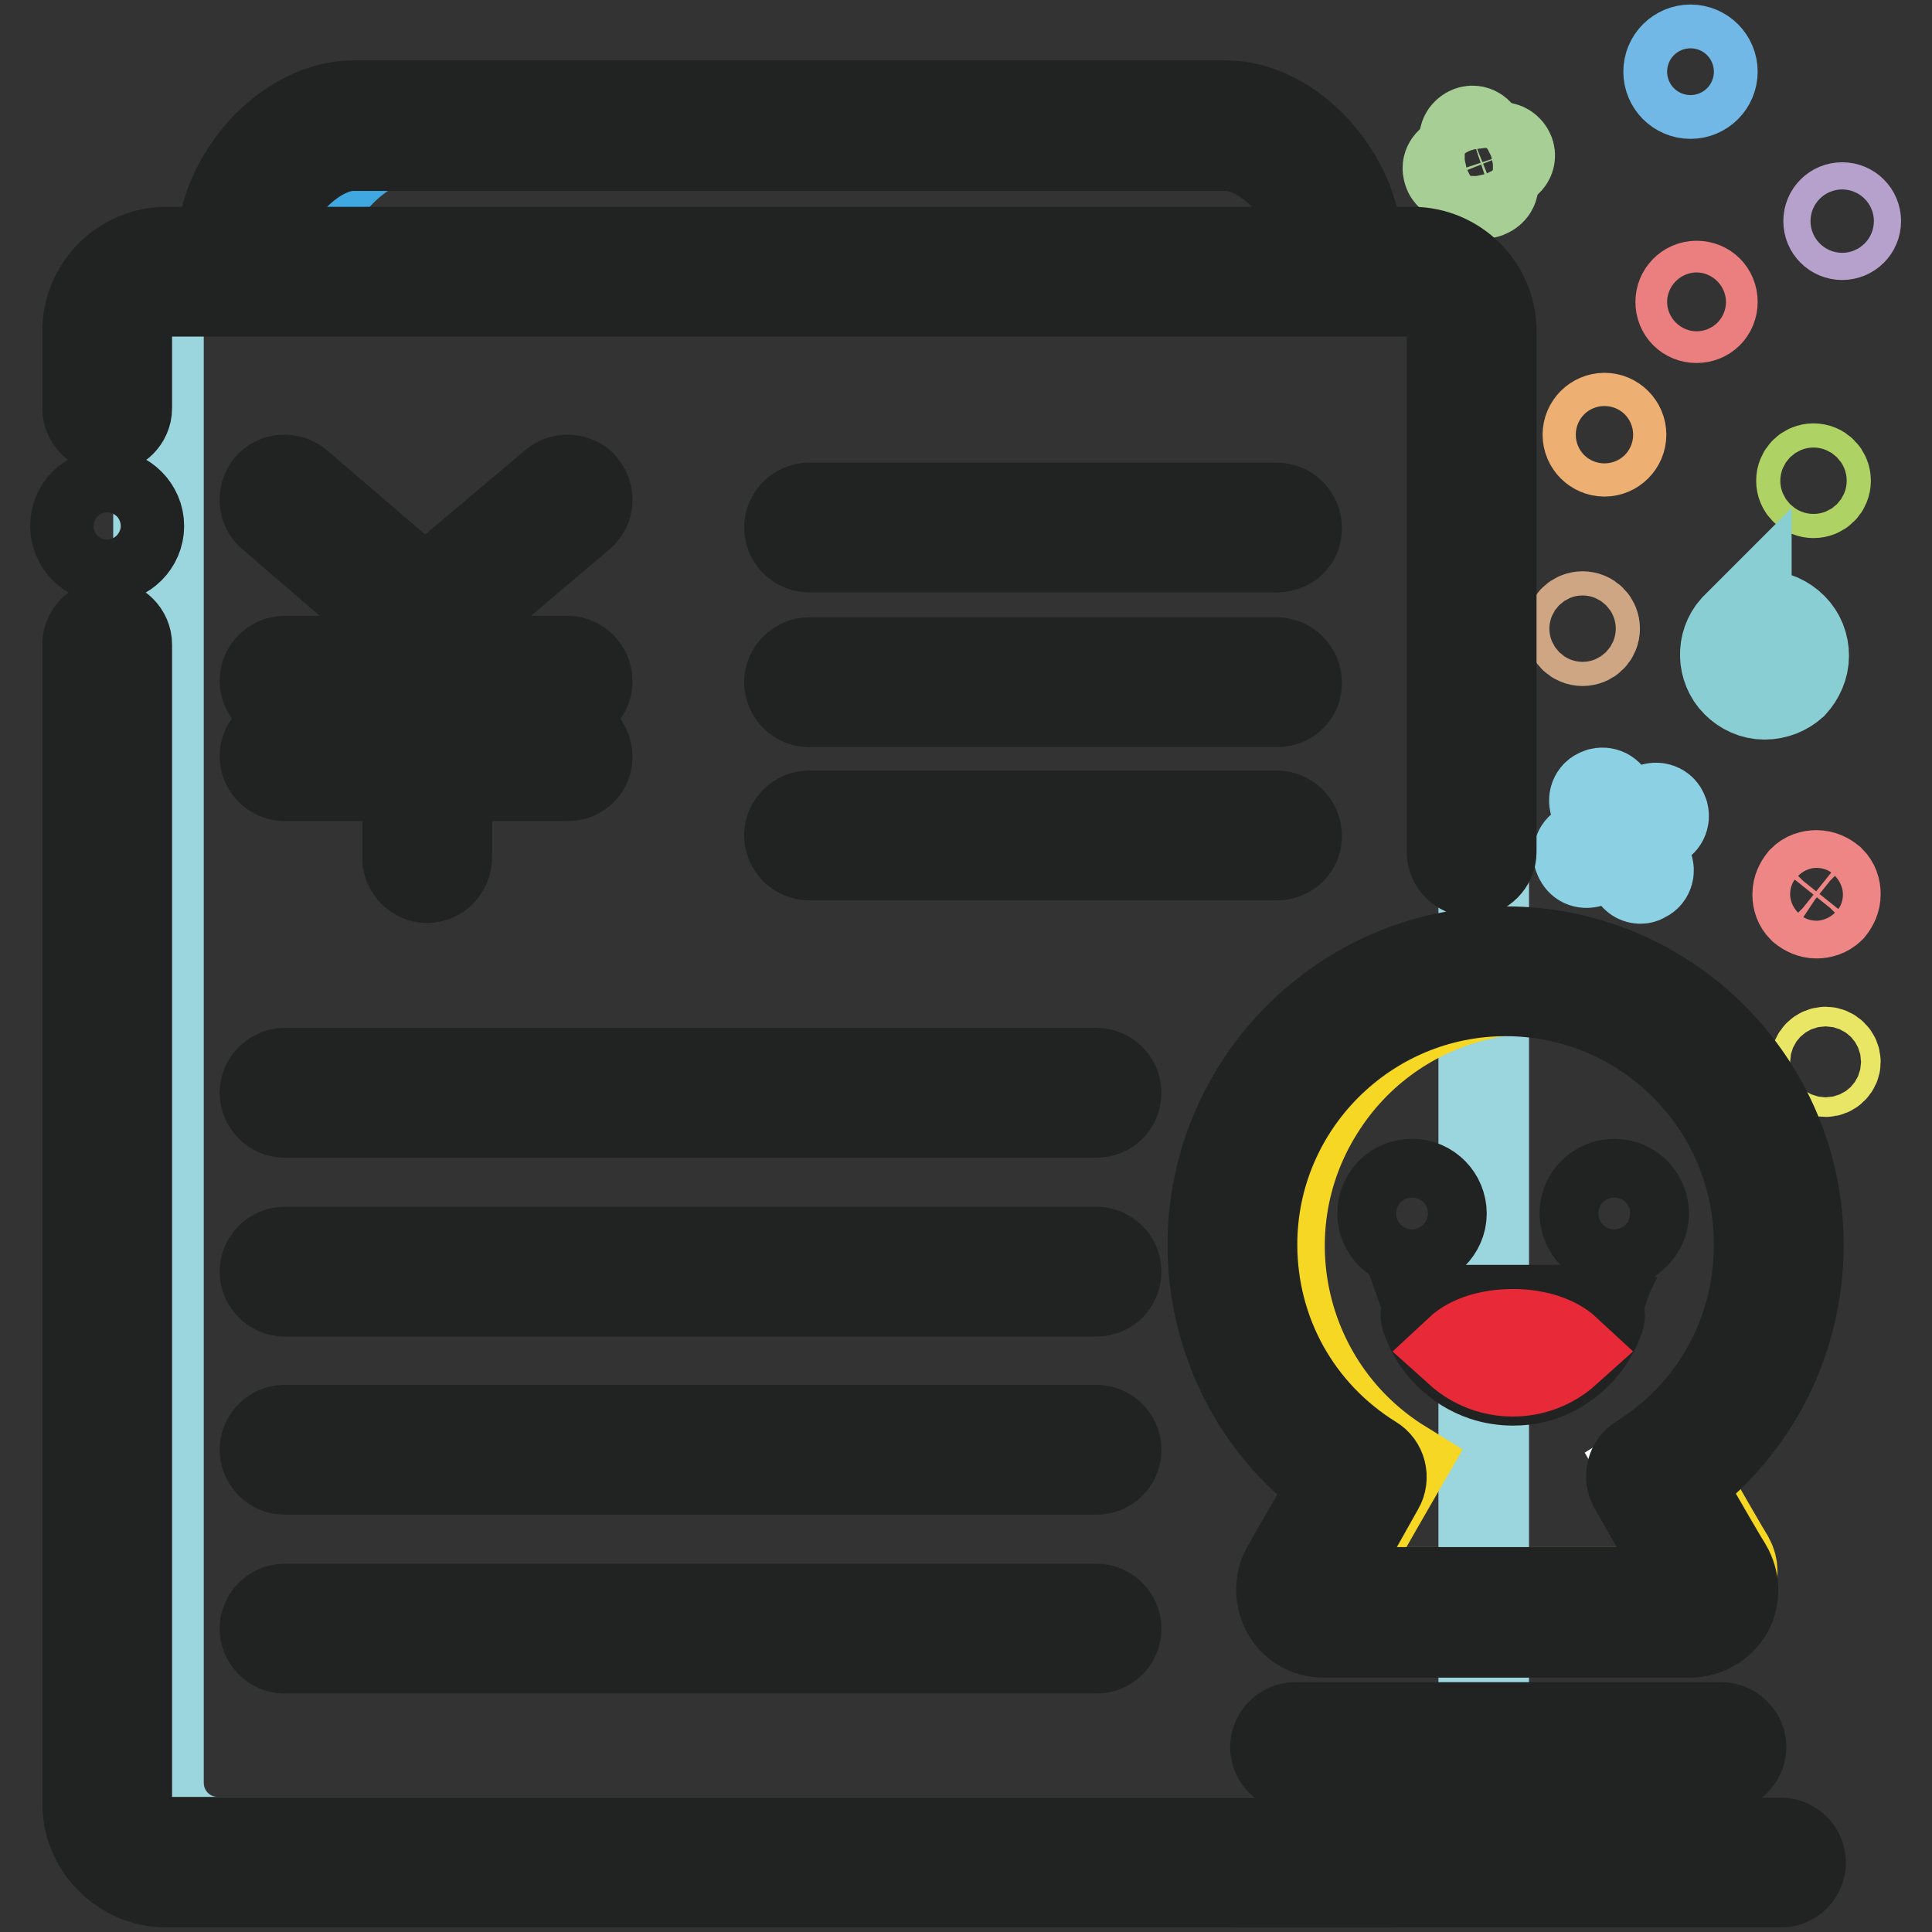 <?xml version="1.0" encoding="utf-8"?>
<!-- Svg Vector Icons : http://www.onlinewebfonts.com/icon -->
<!DOCTYPE svg PUBLIC "-//W3C//DTD SVG 1.1//EN" "http://www.w3.org/Graphics/SVG/1.1/DTD/svg11.dtd">
<svg version="1.1" xmlns="http://www.w3.org/2000/svg" xmlns:xlink="http://www.w3.org/1999/xlink" x="0px" y="0px" viewBox="0 0 256 256" enable-background="new 0 0 256 256" xml:space="preserve">
<rect x="0" y="0" width="256" height="256" fill="#333333" stroke="none"/>
<g> <path stroke-width="12" fill-opacity="0" stroke="#8cd0e3"  d="M217.4,116.4c-0.4,0-0.7-0.2-0.9-0.6l-5.1-9.2c-0.3-0.5-0.1-1.2,0.4-1.4c0.5-0.3,1.2-0.1,1.4,0.4l5.1,9.2 c0.3,0.5,0.1,1.2-0.4,1.4C217.7,116.3,217.6,116.4,217.4,116.4z"/> <path stroke-width="12" fill-opacity="0" stroke="#8cd0e3"  d="M210.2,114.3c-0.4,0-0.7-0.2-0.9-0.6c-0.3-0.5-0.1-1.2,0.4-1.4l9.2-5.1c0.5-0.3,1.2-0.1,1.4,0.4 c0.3,0.5,0.1,1.2-0.4,1.4l-9.2,5.1C210.6,114.3,210.4,114.3,210.2,114.3z"/> <path stroke-width="12" fill-opacity="0" stroke="#a7ce95"  d="M196.8,25.6c-0.5,0-0.9-0.3-1-0.8l-1.7-6.1c-0.2-0.6,0.2-1.1,0.7-1.3c0.6-0.2,1.1,0.2,1.3,0.7l1.7,6.1 c0.2,0.6-0.2,1.1-0.7,1.3C196.9,25.6,196.8,25.6,196.8,25.6z"/> <path stroke-width="12" fill-opacity="0" stroke="#a7ce95"  d="M192.9,23.4c-0.5,0-0.9-0.3-1-0.8c-0.2-0.6,0.2-1.1,0.7-1.3l6.1-1.7c0.6-0.2,1.1,0.2,1.3,0.7 c0.2,0.6-0.2,1.1-0.7,1.3l-6.1,1.7C193.1,23.4,193,23.4,192.9,23.4z"/> <path stroke-width="12" fill-opacity="0" stroke="#ef8686"  d="M240.7,121c-0.7,0-1.3-0.3-1.8-0.7c-0.5-0.5-0.7-1.1-0.7-1.8s0.3-1.3,0.7-1.8c0.5-0.5,1.1-0.7,1.8-0.7 c0.7,0,1.3,0.3,1.8,0.7c0.5,0.5,0.7,1.1,0.7,1.8s-0.3,1.3-0.7,1.8C242,120.8,241.3,121,240.7,121z M240.7,117.4 c-0.3,0-0.6,0.1-0.8,0.3c-0.2,0.2-0.3,0.5-0.3,0.8c0,0.3,0.1,0.6,0.3,0.8c0.2,0.2,0.5,0.3,0.8,0.3c0.3,0,0.6-0.1,0.8-0.3 c0.2-0.2,0.3-0.5,0.3-0.8c0-0.3-0.1-0.6-0.3-0.8C241.2,117.5,240.9,117.4,240.7,117.4z"/> <path stroke-width="12" fill-opacity="0" stroke="#71b8e6"  d="M224,12.4c-1.6,0-2.9-1.3-2.9-2.9s1.3-2.9,2.9-2.9c1.6,0,2.9,1.3,2.9,2.9S225.6,12.4,224,12.4z M224,7.8 c-0.9,0-1.7,0.8-1.7,1.7c0,0.9,0.8,1.7,1.7,1.7c0.9,0,1.7-0.8,1.7-1.7C225.7,8.6,225,7.8,224,7.8z"/> <path stroke-width="12" fill-opacity="0" stroke="#edaf72"  d="M212.6,59.8c-1.2,0-2.2-1-2.2-2.2c0-1.2,1-2.2,2.2-2.2s2.2,1,2.2,2.2C214.8,58.8,213.8,59.8,212.6,59.8z  M212.6,56.6c-0.5,0-0.9,0.4-0.9,0.9c0,0.5,0.4,0.9,0.9,0.9s0.9-0.4,0.9-0.9C213.5,57,213.1,56.6,212.6,56.6z"/> <path stroke-width="12" fill-opacity="0" stroke="#b6a1cc"  d="M242.3,29.3c0,1,0.8,1.8,1.8,1.8c1,0,1.8-0.8,1.8-1.8c0-1-0.8-1.8-1.8-1.8 C243.1,27.5,242.3,28.3,242.3,29.3z"/> <path stroke-width="12" fill-opacity="0" stroke="#eb7e7e"  d="M222.7,40c0,1.2,0.9,2.1,2.1,2.1c1.2,0,2.1-0.9,2.1-2.1s-0.9-2.1-2.1-2.1C223.6,37.9,222.7,38.9,222.7,40z" /> <path stroke-width="12" fill-opacity="0" stroke="#aed263"  d="M238.7,63.7c0,0.9,0.7,1.6,1.6,1.6c0.9,0,1.6-0.7,1.6-1.6c0-0.9-0.7-1.6-1.6-1.6 C239.4,62.1,238.7,62.8,238.7,63.7z"/> <path stroke-width="12" fill-opacity="0" stroke="#cfa683"  d="M208.1,83.3c0,0.9,0.7,1.6,1.6,1.6s1.6-0.7,1.6-1.6c0-0.9-0.7-1.6-1.6-1.6S208.1,82.4,208.1,83.3z"/> <path stroke-width="12" fill-opacity="0" stroke="#e9e565"  d="M240.6,140.7c0,0.7,0.6,1.3,1.3,1.3s1.3-0.6,1.3-1.3c0-0.7-0.6-1.3-1.3-1.3S240.6,140,240.6,140.7z"/> <path stroke-width="12" fill-opacity="0" stroke="#88ced2"  d="M233.8,92c-1.4,0-2.7-0.6-3.7-1.6c-1.9-1.9-2-5.1-0.2-7.1l0.1-0.1l0.1-0.1l1.3-1.3v0.4 c0.7-0.4,1.6-0.6,2.4-0.6h0c1.4,0,2.7,0.6,3.7,1.6c1,1,1.5,2.3,1.5,3.7c0,1.4-0.6,2.7-1.5,3.7C236.6,91.4,235.3,92,233.8,92 L233.8,92z M231.2,84.1c-1.4,1.4-1.4,3.8,0,5.2c0.7,0.7,1.6,1.1,2.6,1.1c1,0,1.9-0.4,2.6-1.1c0.7-0.7,1.1-1.6,1.1-2.6 c0-1-0.4-1.9-1.1-2.6c-0.7-0.7-1.6-1.1-2.6-1.1C232.9,83,231.9,83.4,231.2,84.1z"/> <path stroke-width="12" fill-opacity="0" stroke="#40a8e0"  d="M40,33.9c0-7.3,7.5-15.8,14.7-15.8h111.9c7.3,0,10.5,8.5,10.5,15.8"/> <path stroke-width="12" fill-opacity="0" stroke="#9bd5de"  d="M28.9,36h159.8c4.4,0,7.9,3.5,7.9,7.9v192.3c0,4.4-3.5,7.9-7.9,7.9H28.9c-4.4,0-7.9-3.5-7.9-7.9V43.9 C21,39.5,24.6,36,28.9,36z"/> <path stroke-width="12" fill-opacity="0" stroke="#212222"  d="M177.1,35c-1.4,0-2.6-1.2-2.6-2.6c0-6-6.5-13.1-12.1-13.1H46.8c-5.5,0-12.1,7.1-12.1,13.1 c0,1.4-1.2,2.6-2.6,2.6c-1.4,0-2.6-1.2-2.6-2.6c0-4.1,2-8.7,5.3-12.4c3.5-3.8,7.9-6,12-6h115.6c4.2,0,8.5,2.2,12,6 c3.3,3.7,5.3,8.3,5.3,12.4C179.7,33.8,178.6,35,177.1,35z"/> <path stroke-width="12" fill-opacity="0" stroke="#212222"  d="M184.5,249.4H22.1c-5.8,0-10.5-4.7-10.5-10.5V85.4c0-1.4,1.2-2.6,2.6-2.6c1.4,0,2.6,1.2,2.6,2.6v153.4 c0,2.9,2.4,5.3,5.3,5.3h162.4c1.4,0,2.6,1.2,2.6,2.6S185.9,249.4,184.5,249.4z M195,115.5c-1.4,0-2.6-1.2-2.6-2.6v-69 c0-2.9-2.4-5.3-5.3-5.3h-165c-2.9,0-5.3,2.4-5.3,5.3v10.2c0,1.4-1.2,2.6-2.6,2.6c-1.4,0-2.6-1.2-2.6-2.6V43.9 c0-5.8,4.7-10.5,10.5-10.5h165c5.8,0,10.5,4.7,10.5,10.5v69C197.6,114.3,196.4,115.5,195,115.5z"/> <path stroke-width="12" fill-opacity="0" stroke="#212222"  d="M10,69.7c0,2.3,1.9,4.2,4.2,4.2s4.2-1.9,4.2-4.2c0-2.3-1.9-4.2-4.2-4.2S10,67.3,10,69.7z"/> <path stroke-width="12" fill-opacity="0" stroke="#ffffff"  d="M218.1,194.5c3.9,6.7,7,12.2,7.4,12.8c1.3,2.2-0.3,4.5-2.5,4.5h-46.7c-2.4,0-3.5-2.5-2.5-4.4 c0.5-0.9,3.6-6.3,7.4-12.8c-16.4-10.1-21.4-31.6-11.2-48c10.1-16.4,31.6-21.4,48-11.2c16.4,10.1,21.4,31.6,11.2,48 C226.4,187.8,222.6,191.7,218.1,194.5L218.1,194.5z"/> <path stroke-width="12" fill-opacity="0" stroke="#f5d724"  d="M221.8,194c3.8,6.6,6.9,12,7.3,12.6c1.2,2.2-0.3,4.4-2.5,4.4h-45.7c-2.3,0-3.5-2.4-2.4-4.3 c0.5-0.9,3.5-6.2,7.2-12.6c-16-9.9-21-31-11-47c9.9-16,31-21,47-11c16,9.9,21,31,11,47C229.9,187.5,226.2,191.3,221.8,194z"/> <path stroke-width="12" fill-opacity="0" stroke="#212222"  d="M223.9,216.3h-48.5c-2,0-3.8-1-4.8-2.7c-1-1.7-1.1-3.9-0.1-5.7l0,0c0.5-0.9,3.1-5.4,6.5-11.3 c-4.7-3.3-8.6-7.7-11.4-12.7c-3.2-5.8-4.9-12.3-4.9-18.9c0-21.4,17.4-38.9,38.8-38.9c21.4,0,38.8,17.4,38.8,38.9 c0,6.6-1.7,13.1-4.8,18.8c-2.8,5-6.6,9.4-11.2,12.7c3.4,6,6.1,10.6,6.5,11.2c1.1,1.9,1.1,4,0.1,5.8 C227.8,215.2,226,216.3,223.9,216.3L223.9,216.3z M175.1,210.4c-0.1,0.2-0.1,0.4,0,0.5c0,0.1,0.1,0.1,0.3,0.1h48.5 c0.2,0,0.4-0.1,0.4-0.2c0-0.1,0.1-0.2-0.1-0.5c-0.4-0.7-3.7-6.4-7.7-13.4c-0.7-1.2-0.3-2.8,0.9-3.5c9.9-6.2,15.7-16.8,15.7-28.5 c0-18.6-15.1-33.6-33.6-33.6c-18.5,0-33.6,15.1-33.6,33.6c0,11.7,5.9,22.4,15.9,28.6c1.2,0.7,1.6,2.3,0.9,3.5 C178.9,203.8,175.7,209.4,175.1,210.4L175.1,210.4z M228.1,234.1h-56.5c-1.4,0-2.6-1.2-2.6-2.6s1.2-2.6,2.6-2.6h56.5 c1.4,0,2.6,1.2,2.6,2.6S229.5,234.1,228.1,234.1z M236,249.4h-72.3c-1.4,0-2.6-1.2-2.6-2.6s1.2-2.6,2.6-2.6H236 c1.4,0,2.6,1.2,2.6,2.6S237.4,249.4,236,249.4z M56.3,84.8c-0.6,0-1.2-0.2-1.7-0.6L36,68.2c-1.1-0.9-1.2-2.6-0.3-3.7 c0.9-1.1,2.6-1.2,3.7-0.3l16.9,14.5l17.2-14.5c1.1-0.9,2.8-0.8,3.7,0.3c0.9,1.1,0.8,2.8-0.3,3.7L58,84.2 C57.5,84.6,56.9,84.8,56.3,84.8z"/> <path stroke-width="12" fill-opacity="0" stroke="#212222"  d="M56.6,116.3c-1.4,0-2.6-1.2-2.6-2.6V84.4c0-1.4,1.2-2.6,2.6-2.6c1.4,0,2.6,1.2,2.6,2.6v29.2 C59.2,115.1,58,116.3,56.6,116.3z"/> <path stroke-width="12" fill-opacity="0" stroke="#212222"  d="M75.3,92.8H37.7c-1.4,0-2.6-1.2-2.6-2.6c0-1.4,1.2-2.6,2.6-2.6h37.5c1.4,0,2.6,1.2,2.6,2.6 C77.9,91.6,76.7,92.8,75.3,92.8z M75.3,102.8H37.7c-1.4,0-2.6-1.2-2.6-2.6c0-1.4,1.2-2.6,2.6-2.6h37.5c1.4,0,2.6,1.2,2.6,2.6 C77.9,101.6,76.7,102.8,75.3,102.8z M169.2,72.5h-62c-1.4,0-2.6-1.2-2.6-2.6c0-1.4,1.2-2.6,2.6-2.6h62c1.4,0,2.6,1.2,2.6,2.6 C171.9,71.4,170.7,72.5,169.2,72.5z M169.2,93h-62c-1.4,0-2.6-1.2-2.6-2.6c0-1.4,1.2-2.6,2.6-2.6h62c1.4,0,2.6,1.2,2.6,2.6 C171.9,91.9,170.7,93,169.2,93z M169.2,113.3h-62c-1.4,0-2.6-1.2-2.6-2.6c0-1.4,1.2-2.6,2.6-2.6h62c1.4,0,2.6,1.2,2.6,2.6 C171.9,112.1,170.7,113.3,169.2,113.3z M145.3,147.4H37.7c-1.4,0-2.6-1.2-2.6-2.6s1.2-2.6,2.6-2.6h107.6c1.4,0,2.6,1.2,2.6,2.6 S146.8,147.4,145.3,147.4z M145.3,171.1H37.7c-1.4,0-2.6-1.2-2.6-2.6c0-1.4,1.2-2.6,2.6-2.6h107.6c1.4,0,2.6,1.2,2.6,2.6 C147.9,169.9,146.8,171.1,145.3,171.1z M145.3,194.7H37.7c-1.4,0-2.6-1.2-2.6-2.6s1.2-2.6,2.6-2.6h107.6c1.4,0,2.6,1.2,2.6,2.6 S146.8,194.7,145.3,194.7z M145.3,218.4H37.7c-1.4,0-2.6-1.2-2.6-2.6s1.2-2.6,2.6-2.6h107.6c1.4,0,2.6,1.2,2.6,2.6 S146.8,218.4,145.3,218.4z"/> <path stroke-width="12" fill-opacity="0" stroke="#212222"  d="M187.1,156.9c2.2,0,3.9,1.8,3.9,3.9s-1.8,3.9-3.9,3.9c-2.1,0-3.9-1.8-3.9-3.9 C183.2,158.6,184.9,156.9,187.1,156.9z M213.9,156.9c2.2,0,3.9,1.8,3.9,3.9s-1.8,3.9-3.9,3.9c-2.1,0-3.9-1.8-3.9-3.9 C210,158.6,211.8,156.9,213.9,156.9z M211.2,174.4c-2,5.9-8.4,9.1-14.3,7.1c-3.4-1.1-6-3.8-7.2-7.2 C191.4,174.3,205.8,174.4,211.2,174.4z"/> <path stroke-width="12" fill-opacity="0" stroke="#212222"  d="M200.5,182.9c-1.3,0-2.6-0.2-3.8-0.6c-3.6-1.2-6.5-4.1-7.7-7.7c-0.1-0.2-0.1-0.5,0.1-0.7 c0.2-0.2,0.4-0.3,0.6-0.3c0.9,0,5.8,0,10.9,0c4,0,8.2,0,10.6,0c0.3,0,0.5,0.1,0.6,0.3c0.2,0.2,0.2,0.5,0.1,0.7c-1,3-3.2,5.5-6,7 C204.2,182.5,202.4,182.9,200.5,182.9L200.5,182.9z M190.9,175.1c1.2,2.7,3.5,4.7,6.3,5.7c2.7,0.9,5.5,0.7,8-0.6 c2.2-1.1,3.9-2.9,4.9-5c-2.4,0-6,0-9.4,0C196.7,175.1,192.8,175.1,190.9,175.1L190.9,175.1z"/> <path stroke-width="12" fill-opacity="0" stroke="#e72938"  d="M200.5,176.8c3,0,5.6,0.9,7,2.2c-4,3.6-10.1,3.6-14.1,0C194.9,177.6,197.5,176.8,200.5,176.8z"/></g>
</svg>